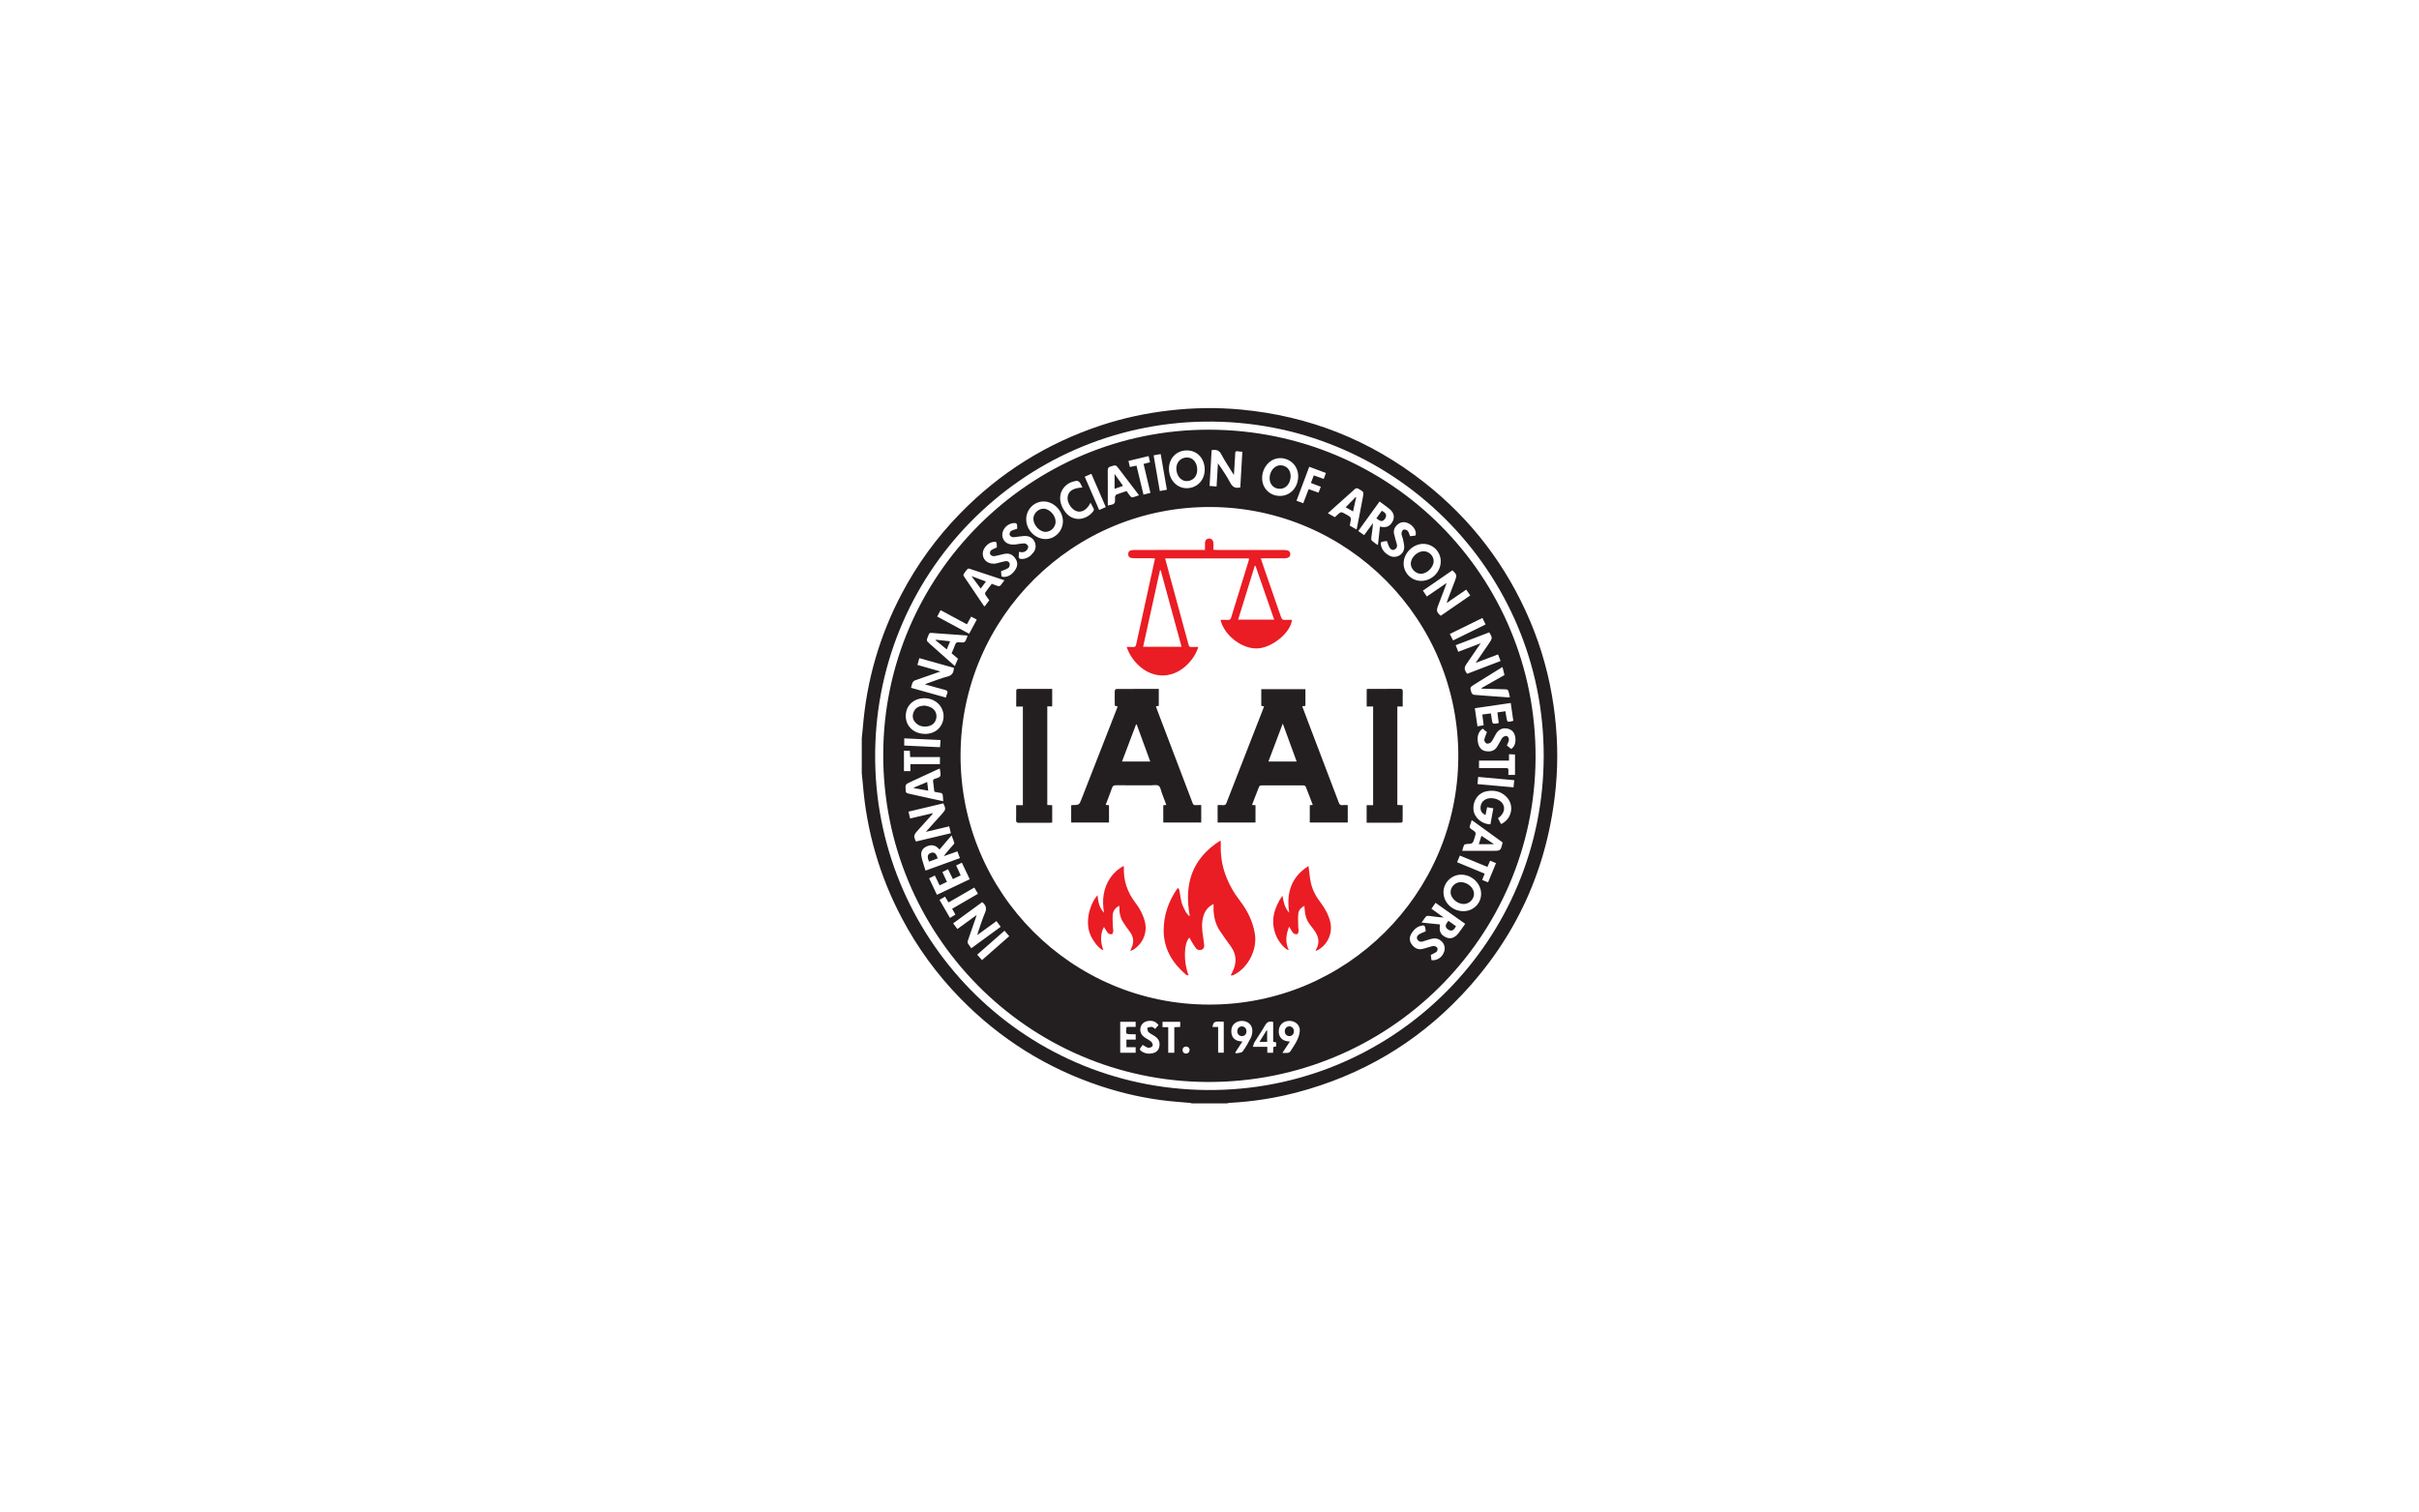 <?xml version="1.0" encoding="utf-8"?>
<!-- Generator: Adobe Illustrator 24.1.3, SVG Export Plug-In . SVG Version: 6.00 Build 0)  -->
<svg version="1.1" id="Livello_1" xmlns="http://www.w3.org/2000/svg" xmlns:xlink="http://www.w3.org/1999/xlink" x="0px" y="0px"
	 viewBox="0 0 400 250.001" enable-background="new 0 0 400 250.001" xml:space="preserve">
<g>
	<path fill-rule="evenodd" clip-rule="evenodd" fill="#231F20" d="M142.498,122.134c0.061-0.597,0.132-1.194,0.18-1.793
		c0.625-7.808,2.763-15.178,6.409-22.108c2.58-4.903,5.806-9.339,9.675-13.307c6.58-6.748,14.342-11.606,23.289-14.568
		c3.671-1.215,7.434-2.023,11.278-2.467c3.963-0.458,7.931-0.522,11.898-0.15c11.225,1.055,21.309,5.031,30.192,11.979
		c7.85,6.141,13.709,13.829,17.598,23.007c1.917,4.526,3.2,9.23,3.895,14.099c0.639,4.477,0.775,8.968,0.339,13.462
		c-1.288,13.273-6.512,24.788-15.701,34.447c-7.452,7.834-16.463,13.108-26.912,15.896c-3.706,0.99-7.482,1.58-11.317,1.779
		c-0.153,0.009-0.305,0.059-0.456,0.089c-1.917,0-3.833,0-5.749,0c-0.12-0.028-0.239-0.071-0.36-0.083
		c-1.144-0.102-2.29-0.178-3.431-0.3c-3.848-0.413-7.606-1.245-11.278-2.46c-8.946-2.96-16.707-7.821-23.287-14.568
		c-3.869-3.967-7.094-8.403-9.673-13.306c-3.646-6.93-5.784-14.299-6.408-22.106c-0.048-0.599-0.12-1.196-0.18-1.794
		C142.498,125.967,142.498,124.051,142.498,122.134z M255.263,125.005c0.031-30.563-24.96-55.744-56.188-55.269
		c-30.037,0.456-54.847,25.146-54.357,56.235c0.472,30.023,25.177,54.832,56.281,54.307
		C230.944,179.772,255.26,155.332,255.263,125.005z"/>
	<path fill-rule="evenodd" clip-rule="evenodd" fill="#231F20" d="M199.985,71.07c30.022,0.078,54.077,24.242,53.933,54.282
		c-0.143,29.706-24.362,53.745-54.284,53.604c-29.694-0.139-53.678-24.402-53.585-54.266
		C146.14,95.122,170.411,70.993,199.985,71.07z M199.961,166.154c22.67,0.043,41.018-18.302,41.178-40.83
		c0.162-22.875-18.284-41.308-40.836-41.466c-22.883-0.162-41.357,18.313-41.468,40.933
		C158.725,147.652,177.247,166.178,199.961,166.154z M153.096,137.587c0.947-1.056,1.812-2.025,2.684-2.99
		c0.618-0.682,0.641-0.819,0.215-1.725c-1.908,0.453-3.82,0.906-5.77,1.37c0.093,0.394,0.176,0.745,0.268,1.136
		c1.266-0.298,2.499-0.587,3.817-0.898c-0.141,0.173-0.222,0.283-0.313,0.385c-0.788,0.877-1.58,1.752-2.366,2.63
		c-0.548,0.611-0.575,0.898-0.164,1.688c1.908-0.455,3.819-0.907,5.765-1.371c-0.097-0.403-0.182-0.753-0.273-1.135
		C155.682,136.979,154.449,137.269,153.096,137.587z M244.006,109.644c0.808-1.18,1.538-2.243,2.266-3.307
		c0.516-0.753,0.516-0.918-0.017-1.747c-1.833,0.702-3.671,1.405-5.546,2.122c0.148,0.38,0.281,0.725,0.424,1.09
		c1.233-0.468,2.417-0.919,3.714-1.412c-0.822,1.199-1.575,2.297-2.328,3.396c-0.442,0.644-0.428,0.972,0.088,1.657
		c1.827-0.7,3.662-1.402,5.527-2.116c-0.154-0.396-0.285-0.729-0.425-1.088C246.49,108.702,245.309,109.15,244.006,109.644z
		 M161.588,154.666c0.085-0.283,0.131-0.463,0.192-0.639c0.363-1.035,0.682-2.091,1.113-3.097c0.316-0.734,0.11-1.234-0.475-1.723
		c-1.592,1.163-3.193,2.332-4.808,3.512c0.254,0.338,0.472,0.628,0.704,0.937c1.055-0.768,2.076-1.51,3.182-2.315
		c-0.081,0.251-0.125,0.401-0.176,0.549c-0.422,1.217-0.851,2.432-1.264,3.652c-0.05,0.147-0.077,0.357-0.01,0.48
		c0.155,0.286,0.374,0.539,0.573,0.812c1.641-1.198,3.232-2.359,4.852-3.543c-0.25-0.339-0.464-0.63-0.694-0.943
		C163.725,153.111,162.699,153.857,161.588,154.666z M242.45,97.522c-1.084,0.744-2.114,1.45-3.232,2.216
		c0.08-0.254,0.119-0.405,0.174-0.55c0.402-1.056,0.806-2.112,1.21-3.168c0.331-0.863,0.296-1.005-0.43-1.697
		c-1.616,1.113-3.238,2.23-4.886,3.366c0.236,0.348,0.439,0.647,0.658,0.971c1.08-0.742,2.127-1.46,3.261-2.238
		c-0.082,0.238-0.127,0.385-0.181,0.529c-0.412,1.087-0.824,2.174-1.238,3.26c-0.3,0.788-0.229,1.058,0.456,1.632
		c1.616-1.114,3.237-2.231,4.876-3.36C242.883,98.146,242.685,97.861,242.45,97.522z M157.743,110.46
		c-1.919-0.537-3.81-1.066-5.726-1.603c-0.114,0.413-0.209,0.756-0.31,1.122c1.263,0.359,2.471,0.702,3.802,1.081
		c-1.502,0.523-2.872,0.99-4.233,1.483c-0.16,0.058-0.32,0.231-0.394,0.392c-0.115,0.252-0.156,0.537-0.233,0.827
		c1.939,0.543,3.833,1.074,5.761,1.614c0.068-0.23,0.102-0.42,0.181-0.588c0.211-0.447,0.012-0.597-0.409-0.704
		c-1.059-0.27-2.108-0.581-3.255-0.901c0.253-0.099,0.413-0.168,0.576-0.223c1.069-0.368,2.123-0.796,3.215-1.076
		C157.503,111.683,157.69,111.188,157.743,110.46z M201.169,80.471c0.078-1.316,0.153-2.576,0.227-3.836
		c0.762,1.077,1.467,2.14,2.066,3.259c0.328,0.613,0.738,0.857,1.394,0.764c0.061-0.008,0.121-0.016,0.236-0.033
		c0.113-1.969,0.226-3.931,0.34-5.909c-0.276-0.024-0.5-0.021-0.715-0.067c-0.329-0.071-0.475,0.014-0.468,0.374
		c0.007,0.365-0.038,0.732-0.062,1.097c-0.046,0.772-0.093,1.545-0.147,2.434c-0.173-0.259-0.282-0.411-0.379-0.571
		c-0.574-0.938-1.196-1.852-1.699-2.827c-0.364-0.706-0.875-0.83-1.611-0.699c-0.112,1.957-0.224,3.919-0.338,5.915
		C200.405,80.405,200.751,80.436,201.169,80.471z M238.237,92.855c0.001-1.598-1.27-2.885-2.867-2.902
		c-1.699-0.019-3.258,1.515-3.27,3.215c-0.011,1.606,1.292,2.909,2.911,2.91C236.757,96.08,238.235,94.602,238.237,92.855z
		 M175.763,86.219c0.004-1.729-1.515-3.284-3.204-3.277c-1.575,0.007-2.859,1.315-2.867,2.921c-0.008,1.761,1.451,3.275,3.174,3.295
		C174.438,89.176,175.758,87.837,175.763,86.219z M214.665,78.784c0.009-1.68-1.259-2.979-2.936-3.011
		c-1.637-0.03-3.022,1.479-3.026,3.296c-0.003,1.67,1.251,2.94,2.919,2.956C213.339,82.041,214.655,80.639,214.665,78.784z
		 M241.977,150.707c1.642,0.002,2.941-1.272,2.939-2.881c-0.003-1.684-1.51-3.141-3.267-3.159c-1.599-0.016-2.95,1.304-2.956,2.889
		C238.686,149.292,240.158,150.704,241.977,150.707z M199.208,77.69c0-1.854-1.233-3.191-2.946-3.193
		c-1.719-0.002-2.972,1.288-2.966,3.054c0.005,1.801,1.274,3.187,2.925,3.196C197.917,80.757,199.208,79.436,199.208,77.69z
		 M152.983,121.387c1.584,0.005,2.793-0.997,3.015-2.497c0.217-1.459-0.677-2.826-2.128-3.256c-1.798-0.533-3.609,0.377-4,2.01
		C149.383,119.679,150.797,121.379,152.983,121.387z M247.697,135.33c0.181,0.343,0.347,0.659,0.512,0.972
		c1.804-0.827,2.249-3.134,0.897-4.505c-0.888-0.901-1.995-1.147-3.208-0.939c-1.447,0.247-2.391,1.564-2.245,3.085
		c0.123,1.289,1.416,2.403,2.8,2.391c0.158-0.866,0.317-1.736,0.482-2.644c-0.366-0.064-0.686-0.12-1.028-0.18
		c-0.095,0.463-0.179,0.872-0.265,1.294c-0.598-0.294-0.833-0.658-0.824-1.216c0.013-0.745,0.442-1.295,1.17-1.498
		c0.849-0.237,1.966,0.104,2.427,0.741C248.998,133.631,248.717,134.651,247.697,135.33z M158.733,141.927
		c-0.158-0.415-0.291-0.765-0.424-1.114c-0.784,0.279-1.516,0.539-2.248,0.799c0.482-0.689,1.021-1.271,1.551-1.862
		c0.087-0.098,0.21-0.257,0.184-0.349c-0.116-0.399-0.281-0.784-0.45-1.231c-0.697,0.821-1.334,1.571-1.979,2.33
		c-0.059-0.047-0.099-0.072-0.128-0.105c-0.556-0.613-1.208-0.75-1.98-0.412c-0.695,0.303-1.05,0.846-0.898,1.657
		c0.148,0.785,0.441,1.542,0.682,2.354C154.982,143.291,156.832,142.618,158.733,141.927z M236.696,150.3
		c0.708,0.507,1.368,0.979,2.027,1.452c-0.849-0.043-1.65-0.167-2.454-0.268c-0.153-0.019-0.38,0-0.465,0.096
		c-0.259,0.293-0.465,0.633-0.729,1.01c1.064,0.108,2.055,0.209,3.048,0.31c-0.205,1.111,0.086,1.725,0.984,2.134
		c0.739,0.335,1.434,0.113,2.07-0.699c0.38-0.485,0.723-1,1.107-1.536c-1.649-1.17-3.264-2.314-4.902-3.476
		C237.144,149.663,236.935,149.96,236.696,150.3z M228.12,82.945c-1.187,1.645-2.344,3.25-3.521,4.881
		c0.348,0.245,0.653,0.46,0.975,0.686c0.504-0.689,0.977-1.336,1.45-1.984c-0.034,0.824-0.163,1.604-0.265,2.388
		c-0.022,0.169-0.012,0.416,0.092,0.512c0.286,0.265,0.627,0.47,0.997,0.734c0.118-1.07,0.23-2.066,0.34-3.071
		c1.027,0.253,1.643-0.01,2.095-0.854c0.376-0.701,0.218-1.441-0.494-2.039C229.267,83.76,228.699,83.377,228.12,82.945z
		 M163.586,99.279c-0.22-0.303-0.443-0.576-0.625-0.874c-0.066-0.107-0.1-0.316-0.039-0.405c0.342-0.495,0.717-0.968,1.077-1.444
		c0.37,0.139,0.692,0.28,1.027,0.376c0.117,0.034,0.317,0,0.392-0.082c0.232-0.254,0.424-0.547,0.668-0.875
		c-1.979-0.658-3.91-1.3-5.844-1.932c-0.078-0.025-0.225,0.025-0.28,0.09c-0.217,0.254-0.423,0.521-0.605,0.801
		c-0.052,0.08-0.057,0.251-0.005,0.328c1.125,1.682,2.261,3.355,3.412,5.056c0.09-0.095,0.16-0.157,0.216-0.23
		C163.182,99.823,163.38,99.555,163.586,99.279z M220.719,85.538c0.119-0.105,0.228-0.198,0.332-0.296
		c0.686-0.641,0.686-0.642,1.517-0.178c0.903,0.504,0.903,0.504,0.693,1.532c-0.021,0.106-0.041,0.214-0.066,0.345
		c0.365,0.206,0.722,0.409,1.123,0.636c0.044-0.191,0.085-0.341,0.115-0.493c0.304-1.579,0.601-3.158,0.911-4.736
		c0.195-0.99,0.195-0.972-0.677-1.487c-0.293-0.173-0.463-0.125-0.696,0.088c-0.917,0.841-1.852,1.66-2.779,2.488
		c-0.53,0.474-1.057,0.949-1.615,1.451C219.996,85.128,220.355,85.332,220.719,85.538z M159.968,105.118
		c-0.221-0.018-0.407-0.034-0.592-0.047c-1.525-0.108-3.05-0.212-4.574-0.329c-1.389-0.106-1.006-0.23-1.513,0.931
		c-0.055,0.125,0.008,0.369,0.105,0.478c0.244,0.271,0.538,0.495,0.812,0.738c1.213,1.079,2.425,2.158,3.681,3.273
		c0.186-0.433,0.352-0.82,0.523-1.217c-0.358-0.303-0.696-0.59-1.054-0.893c0.204-0.491,0.422-0.967,0.599-1.457
		c0.112-0.308,0.276-0.396,0.604-0.365c1.007,0.094,1.009,0.078,1.371-0.887C159.946,105.298,159.947,105.249,159.968,105.118z
		 M155.391,127.115c-0.191,0.08-0.338,0.136-0.48,0.202c-1.43,0.661-2.858,1.327-4.288,1.987c-0.946,0.437-0.932,0.434-0.863,1.468
		c0.02,0.303,0.143,0.41,0.413,0.469c1.119,0.242,2.235,0.5,3.353,0.749c0.8,0.177,1.601,0.347,2.447,0.529
		c-0.029-0.356-0.062-0.639-0.073-0.921c-0.012-0.311-0.163-0.442-0.471-0.473c-0.311-0.031-0.617-0.114-0.927-0.175
		c-0.07-0.574-0.133-1.111-0.201-1.647c-0.028-0.223-0.008-0.39,0.254-0.482c0.327-0.114,0.78-0.203,0.911-0.447
		c0.146-0.272-0.008-0.706-0.034-1.068C155.43,127.259,155.413,127.213,155.391,127.115z M243.351,135.658
		c-0.095,0.306-0.149,0.575-0.262,0.815c-0.156,0.334-0.039,0.509,0.247,0.694c0.78,0.505,0.773,0.516,0.498,1.401
		c-0.309,0.994-0.309,0.986-1.334,1.028c-0.147,0.006-0.372,0.085-0.418,0.193c-0.142,0.32-0.213,0.671-0.292,0.94
		c1.696,0,3.352,0.002,5.007,0c1.338-0.002,1.338-0.004,1.664-1.312c0.003-0.016,0-0.033,0-0.088
		c-1.604-1.164-3.228-2.341-4.85-3.518C243.546,135.768,243.476,135.733,243.351,135.658z M188.346,81.91
		c-1.128-1.481-2.21-2.899-3.29-4.32c-0.547-0.72-0.538-0.699-1.404-0.437c-0.373,0.113-0.485,0.284-0.48,0.67
		c0.021,1.769,0.009,3.539,0.009,5.309c0,0.154,0,0.306,0,0.471c1.219-0.226,1.219-0.226,1.201-1.334
		c-0.001-0.048-0.022-0.107-0.002-0.142c0.07-0.12,0.131-0.294,0.238-0.335c0.546-0.209,1.105-0.385,1.669-0.575
		c0.221,0.31,0.409,0.607,0.632,0.874c0.083,0.098,0.266,0.195,0.374,0.17C187.629,82.184,187.951,82.046,188.346,81.91z
		 M248.446,110.319c-1.566,0.974-3.066,1.909-4.569,2.84c-0.831,0.515-0.845,0.515-0.549,1.429c0.047,0.145,0.264,0.322,0.414,0.334
		c1.843,0.154,3.688,0.281,5.533,0.411c0.12,0.009,0.244-0.011,0.395-0.019c-0.049-0.22-0.088-0.405-0.132-0.59
		c-0.169-0.704-0.169-0.703-0.897-0.722c-1.218-0.033-2.438-0.068-3.656-0.104c-0.006-0.029-0.013-0.06-0.019-0.09
		c1.266-0.717,2.533-1.436,3.809-2.158C248.665,111.205,248.561,110.791,248.446,110.319z M178.984,80.627
		c-0.164-0.315-0.273-0.604-0.451-0.84c-0.102-0.134-0.33-0.275-0.481-0.256c-1.013,0.128-1.852,0.584-2.386,1.481
		c-0.645,1.081-0.417,2.542,0.533,3.732c1.342,1.681,3.504,1.246,4.589-0.195c0.072-0.095,0.119-0.282,0.075-0.38
		c-0.15-0.34-0.347-0.66-0.545-1.022c-0.518,1.113-1.378,1.649-2.217,1.428c-0.843-0.222-1.646-1.393-1.569-2.287
		C176.622,81.249,177.374,80.728,178.984,80.627z M157.562,145.394c-0.281-0.575-0.535-1.095-0.794-1.625
		c-0.344,0.171-0.624,0.31-0.936,0.464c0.26,0.562,0.499,1.079,0.753,1.628c-0.409,0.192-0.802,0.377-1.215,0.572
		c-0.273-0.565-0.52-1.076-0.786-1.624c-0.33,0.161-0.623,0.304-0.948,0.463c0.436,0.918,0.855,1.802,1.294,2.725
		c1.834-0.871,3.622-1.719,5.426-2.575c-0.45-0.944-0.872-1.828-1.304-2.737c-0.347,0.173-0.64,0.319-0.946,0.471
		c0.14,0.294,0.266,0.551,0.385,0.811c0.122,0.267,0.238,0.536,0.363,0.817C158.399,145,157.999,145.188,157.562,145.394z
		 M229.336,89.485c-0.07,0.009-0.257,0.035-0.445,0.055c-0.55,0.057-0.648,0.163-0.529,0.685c0.174,0.765,0.677,1.291,1.34,1.659
		c1.013,0.564,2.29,0.003,2.478-1.141c0.078-0.474-0.081-0.996-0.169-1.488c-0.062-0.342-0.254-0.67-0.265-1.008
		c-0.007-0.224,0.153-0.574,0.33-0.648c0.181-0.075,0.55,0.049,0.699,0.211c0.195,0.214,0.254,0.551,0.391,0.88
		c0.263-0.033,0.588-0.073,0.899-0.111c0.247-0.752-0.383-1.701-1.288-2.071c-0.57-0.233-1.129-0.193-1.62,0.208
		c-0.503,0.411-0.781,0.935-0.638,1.595c0.125,0.574,0.305,1.135,0.458,1.703c0.098,0.366,0,0.67-0.337,0.858
		c-0.35,0.195-0.659,0.024-0.831-0.249C229.604,90.295,229.503,89.902,229.336,89.485z M248.929,117.631
		c0.06,0.37,0.106,0.683,0.162,0.995c0.146,0.832,0.148,0.832,0.969,0.652c0.044-0.009,0.085-0.032,0.177-0.068
		c-0.141-0.967-0.281-1.934-0.427-2.938c-2.008,0.294-3.965,0.58-5.935,0.867c0.151,1.031,0.29,1.988,0.437,2.989
		c0.359-0.059,0.677-0.111,1.027-0.168c-0.079-0.616-0.152-1.178-0.229-1.779c0.498-0.065,0.947-0.126,1.424-0.188
		c0.047,0.323,0.087,0.587,0.125,0.853c0.134,0.92,0.134,0.92,1.044,0.786c0.027-0.005,0.052-0.033,0.124-0.08
		c-0.07-0.549-0.143-1.123-0.219-1.721C248.066,117.761,248.473,117.7,248.929,117.631z M245.174,120.518
		c-0.73,0.477-0.993,1.359-0.756,2.407c0.154,0.681,0.523,1.177,1.226,1.305c0.725,0.132,1.413,0.019,1.868-0.651
		c0.214-0.315,0.379-0.662,0.574-0.989c0.138-0.231,0.249-0.502,0.447-0.665c0.167-0.138,0.492-0.256,0.655-0.182
		c0.173,0.079,0.341,0.403,0.326,0.605c-0.024,0.309-0.209,0.604-0.342,0.948c0.208,0.168,0.463,0.376,0.706,0.573
		c0.973-0.548,0.929-2.424,0.095-3.045c-0.219-0.164-0.502-0.283-0.773-0.329c-0.838-0.143-1.451,0.216-1.862,0.943
		c-0.252,0.442-0.461,0.918-0.773,1.311c-0.14,0.175-0.52,0.289-0.735,0.23c-0.181-0.051-0.416-0.411-0.39-0.601
		c0.059-0.422,0.268-0.824,0.439-1.297C245.716,120.95,245.456,120.742,245.174,120.518z M168.492,91.277
		c-0.012,0.231-0.007,0.436-0.036,0.634c-0.062,0.434,0.14,0.552,0.543,0.543c0.85-0.02,1.438-0.486,1.911-1.113
		c0.739-0.978,0.197-2.43-1.011-2.659c-0.452-0.085-0.943,0.022-1.414,0.06c-0.347,0.027-0.697,0.138-1.034,0.105
		c-0.19-0.019-0.458-0.227-0.508-0.401c-0.049-0.173,0.073-0.498,0.226-0.601c0.269-0.182,0.62-0.248,1.031-0.395
		c-0.026-0.229,0.052-0.715-0.134-0.859c-0.202-0.156-0.677-0.066-0.986,0.045c-0.96,0.346-1.527,1.373-1.294,2.234
		c0.235,0.867,1.014,1.308,2.115,1.184c0.504-0.057,1.007-0.184,1.509-0.179c0.208,0.003,0.492,0.234,0.592,0.435
		c0.073,0.147-0.04,0.46-0.169,0.621C169.503,91.345,169.034,91.408,168.492,91.277z M235.742,154.047
		c-0.002-0.034-0.001-0.178-0.018-0.318c-0.076-0.683-0.226-0.775-0.89-0.569c-0.63,0.195-1.061,0.635-1.401,1.169
		c-0.382,0.599-0.448,1.229-0.016,1.833c0.438,0.615,1.019,0.967,1.806,0.791c0.402-0.09,0.792-0.233,1.191-0.339
		c0.244-0.064,0.5-0.162,0.741-0.139c0.19,0.018,0.453,0.158,0.523,0.316c0.071,0.159,0.018,0.49-0.107,0.599
		c-0.258,0.224-0.601,0.35-0.976,0.552c0.028,0.221,0.069,0.545,0.108,0.862c0.92,0.122,1.773-0.456,2.096-1.395
		c0.263-0.767-0.031-1.53-0.753-1.969c-0.506-0.308-1.034-0.263-1.568-0.104c-0.411,0.123-0.817,0.266-1.229,0.385
		c-0.363,0.105-0.672,0-0.868-0.327c-0.207-0.347-0.02-0.652,0.243-0.831C234.932,154.352,235.309,154.24,235.742,154.047z
		 M164.83,90.54c0-0.072,0.005-0.231-0.002-0.388c-0.021-0.542-0.084-0.593-0.632-0.514c-0.801,0.116-1.615,0.987-1.681,1.801
		c-0.098,1.208,1.001,2.039,2.294,1.729c0.479-0.114,0.953-0.253,1.435-0.351c0.341-0.068,0.645,0.105,0.712,0.417
		c0.046,0.217-0.052,0.587-0.217,0.703c-0.341,0.24-0.77,0.355-1.213,0.543c0.02,0.221,0.049,0.549,0.078,0.872
		c0.818,0.231,1.636-0.159,2.253-1.067c0.378-0.556,0.487-1.147,0.136-1.751c-0.359-0.616-0.876-1.03-1.63-0.961
		c-0.423,0.039-0.836,0.181-1.256,0.268c-0.294,0.061-0.595,0.159-0.886,0.138c-0.183-0.013-0.444-0.179-0.504-0.338
		c-0.062-0.165,0.011-0.484,0.143-0.594C164.11,90.839,164.445,90.731,164.83,90.54z M216.77,79.879
		c0.165-0.438,0.314-0.834,0.472-1.253c0.568,0.202,1.096,0.39,1.646,0.586c0.13-0.356,0.241-0.658,0.36-0.983
		c-0.952-0.354-1.84-0.686-2.756-1.027c-0.705,1.881-1.395,3.727-2.102,5.616c0.39,0.146,0.737,0.276,1.113,0.417
		c0.303-0.794,0.591-1.547,0.891-2.333c0.566,0.199,1.095,0.386,1.644,0.579c0.131-0.351,0.24-0.646,0.362-0.974
		C217.865,80.3,217.35,80.102,216.77,79.879z M212.054,174.15c0.378,0,0.65,0.029,0.911-0.011c0.148-0.022,0.328-0.125,0.407-0.247
		c0.398-0.613,0.818-1.222,1.133-1.879c0.228-0.474,0.4-1.016,0.427-1.536c0.048-0.929-0.723-1.612-1.693-1.626
		c-0.984-0.014-1.701,0.613-1.778,1.556c-0.084,1.017,0.46,1.696,1.458,1.822c0.105,0.014,0.21,0.021,0.374,0.036
		C212.884,172.888,212.502,173.468,212.054,174.15z M205.444,172.263c-0.216,0.33-0.405,0.62-0.595,0.91
		c-0.196,0.3-0.392,0.601-0.587,0.9c0.029,0.054,0.057,0.108,0.086,0.163c0.384-0.099,0.929-0.073,1.121-0.321
		c0.534-0.685,0.952-1.467,1.351-2.244c0.174-0.34,0.253-0.758,0.265-1.145c0.029-0.953-0.674-1.635-1.65-1.671
		c-0.992-0.035-1.766,0.603-1.821,1.504c-0.069,1.111,0.449,1.759,1.503,1.874C205.207,172.244,205.298,172.251,205.444,172.263z
		 M188.935,172.817c-0.017,0.027-0.07,0.148-0.154,0.241c-0.402,0.449-0.381,0.631,0.158,0.937c0.54,0.305,1.119,0.342,1.715,0.194
		c0.563-0.14,0.917-0.477,1.04-1.056c0.165-0.771-0.076-1.316-0.831-1.811c-0.319-0.208-0.688-0.364-0.955-0.624
		c-0.154-0.149-0.15-0.461-0.217-0.701c0.259-0.058,0.521-0.17,0.775-0.154c0.175,0.011,0.339,0.2,0.54,0.331
		c0.189-0.208,0.378-0.417,0.563-0.622c-0.431-0.614-1.061-0.828-1.877-0.659c-0.553,0.115-0.996,0.547-1.101,1.073
		c-0.135,0.684,0.116,1.244,0.761,1.67c0.345,0.228,0.735,0.406,1.033,0.683c0.158,0.147,0.29,0.539,0.204,0.676
		c-0.115,0.185-0.469,0.339-0.691,0.307C189.598,173.259,189.326,173.026,188.935,172.817z M245.086,145.538
		c0.341,0.14,0.642,0.263,0.977,0.4c0.446-1.08,0.872-2.114,1.311-3.182c-0.357-0.144-0.659-0.267-0.971-0.394
		c-0.157,0.357-0.295,0.675-0.446,1.02c-1.53-0.628-3.034-1.247-4.559-1.874c-0.161,0.392-0.299,0.725-0.454,1.1
		c1.54,0.639,3.044,1.264,4.559,1.893C245.36,144.858,245.236,145.166,245.086,145.538z M157.446,150.307
		c1.439-0.836,2.838-1.648,4.268-2.478c-0.216-0.367-0.404-0.686-0.605-1.03c-1.45,0.838-2.851,1.648-4.264,2.465
		c-0.201-0.333-0.38-0.631-0.58-0.961c-0.306,0.18-0.587,0.346-0.907,0.533c0.585,1.008,1.147,1.98,1.728,2.981
		c0.331-0.199,0.608-0.365,0.901-0.542C157.795,150.934,157.634,150.644,157.446,150.307z M189.099,76.737
		c0.371-0.098,0.69-0.182,1.071-0.282c-0.081-0.348-0.157-0.673-0.238-1.021c-1.148,0.276-2.226,0.535-3.333,0.801
		c0.084,0.356,0.155,0.659,0.236,1.003c0.378-0.076,0.714-0.146,1.095-0.223c0.384,1.602,0.764,3.186,1.151,4.794
		c0.405-0.101,0.766-0.192,1.151-0.288C189.851,79.911,189.481,78.35,189.099,76.737z M187.798,171.06c-0.215,0-0.402,0-0.589,0
		c-1.077-0.003-1.078-0.003-0.951-1.075c0.003-0.029,0.032-0.054,0.086-0.138c0.463,0,0.964,0,1.445,0c0-0.321,0-0.584,0-0.843
		c-0.875,0-1.714,0-2.554,0c0,1.723,0,3.415,0,5.114c0.882,0,1.719,0,2.553,0c0-0.312,0-0.588,0-0.908c-0.524,0-1.012,0-1.525,0
		c0-0.433,0-0.821,0-1.26c0.531,0,1.033,0,1.535,0C187.798,171.634,187.798,171.371,187.798,171.06z M155.425,125.211
		c-1.673,0-3.289,0-4.922,0c-0.02-0.375-0.038-0.704-0.057-1.04c-0.355,0-0.678,0-0.972,0c0,1.148,0,2.255,0,3.366
		c0.387,0,0.708,0,1.067,0c0-0.376,0-0.707,0-1.143c1.652,0,3.267,0,4.884,0C155.425,125.94,155.425,125.593,155.425,125.211z
		 M249.526,125.801c-1.705,0-3.323,0-4.962,0c0,0.363,0,0.734,0,1.237c1.438,0,2.839-0.001,4.241,0
		c0.632,0.001,0.631,0.003,0.619,0.612c-0.003,0.168,0,0.337,0,0.519c0.39,0,0.713,0,1.095,0c0-1.146,0-2.253,0-3.377
		c-0.312-0.015-0.627-0.029-0.994-0.047C249.526,125.116,249.526,125.46,249.526,125.801z M210.532,169.032
		c-0.674-0.197-1.049,0.034-1.362,0.588c-0.534,0.942-1.159,1.833-1.726,2.757c-0.121,0.198-0.162,0.446-0.271,0.762
		c0.864,0,1.605,0,2.387,0c0,0.357,0,0.655,0,0.982c0.336,0,0.63,0,0.952,0c0.016-0.333,0.031-0.644,0.045-0.946
		c0.184-0.041,0.331-0.073,0.465-0.104c0-0.241,0-0.445,0-0.667c-0.168-0.032-0.316-0.06-0.489-0.092
		C210.532,171.202,210.532,170.121,210.532,169.032z M154.974,101.971c1.794,0.97,3.526,1.905,5.28,2.854
		c0.431-0.802,0.836-1.554,1.261-2.344c-0.327-0.176-0.614-0.33-0.926-0.497c-0.242,0.435-0.464,0.836-0.706,1.273
		c-1.45-0.78-2.884-1.553-4.347-2.34C155.339,101.289,155.168,101.608,154.974,101.971z M162.384,158.799
		c1.532-1.347,3.01-2.647,4.505-3.961c-0.283-0.324-0.522-0.6-0.787-0.902c-1.509,1.326-3.001,2.637-4.513,3.964
		C161.87,158.218,162.111,158.491,162.384,158.799z M179.37,78.843c0.803,1.853,1.583,3.655,2.384,5.504
		c0.384-0.165,0.727-0.312,1.099-0.472c-0.799-1.845-1.583-3.658-2.384-5.505C180.081,78.538,179.749,78.68,179.37,78.843z
		 M240.282,105.925c1.797-0.883,3.565-1.751,5.372-2.639c-0.181-0.37-0.343-0.703-0.525-1.075c-1.825,0.897-3.601,1.769-5.391,2.648
		C239.936,105.25,240.102,105.572,240.282,105.925z M244.318,129.688c2.033,0.182,3.987,0.358,5.956,0.535
		c0.042-0.434,0.078-0.79,0.116-1.182c-1.998-0.181-3.956-0.358-5.969-0.541C244.386,128.919,244.354,129.277,244.318,129.688z
		 M191.78,81.214c0.403-0.072,0.77-0.138,1.174-0.211c-0.346-1.995-0.684-3.943-1.024-5.903c-0.429,0.078-0.784,0.144-1.169,0.214
		C191.102,77.297,191.438,79.235,191.78,81.214z M155.524,122.399c-2.03-0.093-3.996-0.183-6.002-0.275c0,0.414,0,0.772,0,1.189
		c1.964,0.091,3.928,0.182,5.917,0.273C155.467,123.179,155.492,122.835,155.524,122.399z M195.156,169.003
		c-0.988,0-1.951,0-2.924,0c0,0.297,0,0.57,0,0.882c0.323,0,0.605,0,0.943,0c0,1.433,0,2.826,0,4.239c0.354,0,0.647,0,1.006,0
		c0-1.42,0-2.814,0-4.231c0.358-0.017,0.654-0.03,0.975-0.045C195.156,169.555,195.156,169.294,195.156,169.003z M201.428,169.856
		c0,1.465,0,2.861,0,4.26c0.348,0,0.641,0,0.931,0c0-1.732,0-3.428,0-5.121c-1.574-0.1-1.68-0.051-1.87,0.86
		C200.779,169.856,201.061,169.856,201.428,169.856z M196.1,174.269c0.366-0.03,0.576-0.223,0.607-0.571
		c0.03-0.333-0.263-0.62-0.603-0.6c-0.355,0.021-0.561,0.22-0.559,0.583C195.547,174.046,195.766,174.222,196.1,174.269z"/>
	<path fill-rule="evenodd" clip-rule="evenodd" fill="#231F20" d="M177.128,136.04c0-0.954,0-1.888,0-2.851
		c0.088-0.011,0.163-0.026,0.237-0.028c1.094-0.027,1.092-0.028,1.485-1.033c1.93-4.937,3.861-9.874,5.792-14.812
		c0.058-0.146,0.102-0.298,0.166-0.485c-0.163-0.032-0.294-0.058-0.423-0.082c-0.02-0.031-0.049-0.057-0.049-0.082
		c-0.008-0.798-0.025-1.596-0.006-2.393c0.002-0.114,0.174-0.321,0.269-0.321c2.328-0.018,4.656-0.015,7.017-0.015
		c0,0.957,0,1.873,0,2.815c-0.132,0.017-0.27,0.036-0.471,0.062c0.081,0.242,0.146,0.462,0.228,0.676
		c1.942,5.103,3.888,10.205,5.825,15.311c0.097,0.257,0.213,0.39,0.507,0.362c0.297-0.028,0.599-0.006,0.928-0.006
		c0,0.978,0,1.912,0,2.884c-2.088,0-4.169,0-6.276,0c0-0.946,0-1.882,0-2.858c0.138-0.014,0.288-0.03,0.504-0.052
		c-0.251-0.672-0.49-1.321-0.737-1.966c-0.159-0.416-0.223-0.982-0.528-1.196c-0.305-0.212-0.858-0.078-1.302-0.079
		c-1.915-0.004-3.831,0.008-5.746-0.01c-0.355-0.003-0.542,0.085-0.663,0.435c-0.325,0.931-0.689,1.847-1.052,2.809
		c0.195,0.02,0.359,0.038,0.55,0.059c0,0.937,0,1.875,0,2.855C181.306,136.04,179.23,136.04,177.128,136.04z M185.534,125.952
		c1.598,0,3.107,0,4.671,0c-0.757-2.07-1.501-4.102-2.245-6.133c-0.037,0.006-0.074,0.012-0.111,0.018
		C187.085,121.856,186.32,123.875,185.534,125.952z"/>
	<path fill-rule="evenodd" clip-rule="evenodd" fill="#231F20" d="M207.032,133.135c0.232,0.019,0.39,0.03,0.575,0.045
		c0,0.943,0,1.88,0,2.859c-2.078,0-4.158,0-6.265,0c0-0.95,0-1.886,0-2.88c0.31,0,0.61-0.019,0.906,0.005
		c0.297,0.025,0.443-0.07,0.558-0.365c1.291-3.343,2.6-6.678,3.905-10.016c0.707-1.81,1.414-3.621,2.12-5.43
		c0.062-0.16,0.117-0.323,0.188-0.519c-0.167-0.035-0.301-0.061-0.46-0.093c0-0.903,0-1.808,0-2.76c2.429,0,4.857,0,7.3,0
		c0,0.937,0,1.843,0,2.765c-0.17,0.023-0.323,0.045-0.525,0.073c0.355,0.942,0.7,1.865,1.049,2.785
		c1.665,4.376,3.334,8.751,4.991,13.13c0.117,0.311,0.257,0.475,0.613,0.432c0.279-0.034,0.566-0.006,0.873-0.006
		c0,0.981,0,1.918,0,2.888c-2.086,0-4.169,0-6.279,0c0-0.956,0-1.891,0-2.859c0.152-0.02,0.3-0.038,0.495-0.063
		c-0.392-1.026-0.765-2.023-1.164-3.01c-0.042-0.105-0.231-0.213-0.352-0.213c-2.332-0.013-4.664-0.013-6.995-0.001
		c-0.124,0.001-0.318,0.096-0.359,0.198C207.807,131.083,207.435,132.082,207.032,133.135z M214.412,125.951
		c-0.763-2.085-1.511-4.129-2.296-6.275c-0.817,2.161-1.589,4.205-2.373,6.275C211.321,125.951,212.831,125.951,214.412,125.951z"/>
	<path fill-rule="evenodd" clip-rule="evenodd" fill="#EA1C24" d="M199.253,90.962c0-0.442-0.009-0.792,0.003-1.142
		c0.013-0.468,0.281-0.748,0.693-0.748c0.399,0.001,0.681,0.295,0.698,0.753c0.013,0.349,0.003,0.699,0.003,1.105
		c0.232,0.011,0.432,0.03,0.632,0.03c3.673,0.002,7.346,0.002,11.018,0.004c0.725,0,1.053,0.213,1.057,0.68
		c0.004,0.476-0.319,0.693-1.037,0.694c-1.102,0.001-2.204,0-3.306,0.002c-0.154,0-0.308,0.014-0.53,0.024
		c0.251,0.745,0.479,1.436,0.718,2.124c0.878,2.528,1.768,5.054,2.632,7.588c0.12,0.352,0.285,0.483,0.647,0.455
		c0.378-0.028,0.762-0.006,1.146-0.006c-0.162,2.032-3.139,4.531-5.571,4.716c-2.562,0.194-5.606-2.077-6.233-4.717
		c0.423,0,0.831-0.015,1.236,0.005c0.283,0.013,0.426-0.079,0.514-0.363c0.964-3.155,1.943-6.305,2.914-9.458
		c0.031-0.101,0.028-0.213,0.044-0.34c-4.619,0-9.208,0-13.863,0c0.224,0.841,0.432,1.638,0.648,2.432
		c1.075,3.951,2.154,7.901,3.225,11.854c0.068,0.25,0.168,0.379,0.455,0.359c0.38-0.026,0.764-0.007,1.153-0.007
		c-0.652,2.17-2.918,4.63-5.746,4.714c-2.981,0.088-5.314-2.363-6.097-4.714c0.361,0,0.705-0.016,1.046,0.005
		c0.304,0.02,0.447-0.067,0.517-0.393c0.582-2.711,1.186-5.418,1.781-8.128c0.427-1.946,0.854-3.892,1.28-5.838
		c0.017-0.076,0.029-0.151,0.056-0.285c-0.199-0.011-0.365-0.029-0.532-0.03c-0.942-0.002-1.884,0-2.827,0
		c-0.784,0-1.075-0.191-1.065-0.696c0.011-0.502,0.29-0.678,1.092-0.678c3.641-0.002,7.281-0.002,10.922-0.002
		C198.781,90.962,198.985,90.962,199.253,90.962z M191.929,94.316c-0.039,0.002-0.08,0.004-0.119,0.005
		c-0.927,4.209-1.853,8.418-2.786,12.658c2.141,0,4.225,0,6.357,0C194.223,102.734,193.076,98.525,191.929,94.316z M204.738,102.484
		c2.007,0,3.951,0,5.959,0c-1.045-3.008-2.07-5.957-3.095-8.907c-0.039,0.002-0.078,0.005-0.117,0.008
		C206.574,96.539,205.663,99.492,204.738,102.484z"/>
	<path fill-rule="evenodd" clip-rule="evenodd" fill="#EA1C24" d="M196.732,151.471c-0.956-5.208,0.342-9.475,5.088-12.458
		c0.028,0.258,0.06,0.388,0.053,0.517c-0.168,3.597,1.054,6.714,3.214,9.532c1.217,1.587,2.073,3.355,2.411,5.35
		c0.444,2.627-1.103,5.676-3.49,6.84c-0.134,0.065-0.281,0.102-0.499,0.066c0.074-0.148,0.145-0.298,0.223-0.444
		c0.787-1.479,0.804-2.924-0.195-4.325c-0.602-0.842-1.217-1.676-1.791-2.538c-0.794-1.191-1.104-2.527-1.077-3.949
		c0.003-0.154,0.001-0.308,0.001-0.543c-0.89,0.426-1.386,1.097-1.648,1.908c-0.387,1.198-0.259,2.428-0.064,3.649
		c0.063,0.393,0.119,0.788,0.154,1.185c0.03,0.333-0.024,0.655-0.38,0.803c-0.382,0.158-0.747,0.078-0.991-0.247
		c-0.295-0.392-0.535-0.826-0.793-1.246c-0.099-0.16-0.18-0.329-0.273-0.501c-0.929,0.898-1.001,4.085-0.126,6.262
		c-0.189-0.054-0.353-0.054-0.448-0.135c-2.247-1.922-3.674-4.273-3.679-7.313c-0.005-2.515,0.8-4.789,2.209-6.857
		c0.044-0.066,0.142-0.095,0.215-0.141c0.059,0.118,0.149,0.23,0.172,0.357c0.131,0.684,0.198,1.385,0.382,2.055
		c0.142,0.517,0.404,1.004,0.653,1.484c0.132,0.255,0.351,0.465,0.53,0.695C196.632,151.476,196.682,151.474,196.732,151.471z"/>
	<path fill-rule="evenodd" clip-rule="evenodd" fill="#231F20" d="M169.14,116.863c-0.372,0-0.704,0-1.103,0
		c0-0.929-0.006-1.833,0.012-2.735c0.002-0.065,0.173-0.182,0.267-0.183c1.88-0.01,3.762-0.008,5.672-0.008c0,0.979,0,1.914,0,2.9
		c-0.252,0-0.514,0-0.811,0c0,5.454,0,10.856,0,16.304c0.263,0.011,0.525,0.022,0.813,0.036c0,0.958,0,1.894,0,2.873
		c-0.133,0.01-0.271,0.031-0.408,0.031c-1.693,0.003-3.386-0.009-5.078,0.01c-0.382,0.004-0.495-0.115-0.483-0.489
		c0.025-0.794,0.007-1.59,0.007-2.431c0.387,0,0.731,0,1.112,0C169.14,127.724,169.14,122.322,169.14,116.863z"/>
	<path fill-rule="evenodd" clip-rule="evenodd" fill="#231F20" d="M227.057,116.858c-0.37,0-0.702,0-1.064,0c0-0.963,0-1.898,0-2.89
		c0.137-0.01,0.287-0.031,0.438-0.031c1.675-0.002,3.351,0.011,5.026-0.011c0.411-0.005,0.514,0.133,0.502,0.519
		c-0.026,0.794-0.008,1.588-0.008,2.413c-0.327,0-0.595,0-0.892,0c0,5.434,0,10.834,0,16.275c0.278,0.016,0.557,0.03,0.886,0.048
		c0,0.903,0.006,1.792-0.011,2.682c-0.001,0.073-0.157,0.206-0.242,0.206c-1.895,0.012-3.79,0.01-5.708,0.01
		c0-0.989,0-1.924,0-2.907c0.352,0,0.695,0,1.073,0C227.057,127.726,227.057,122.326,227.057,116.858z"/>
	<path fill-rule="evenodd" clip-rule="evenodd" fill="#EA1C24" d="M216.374,143.233c0.125,0.943,0.192,1.817,0.365,2.669
		c0.251,1.238,0.835,2.339,1.6,3.337c0.745,0.973,1.329,2.025,1.623,3.22c0.437,1.775-0.339,3.643-1.893,4.59
		c-0.14,0.085-0.298,0.143-0.467,0.223c-0.011-0.098-0.027-0.135-0.015-0.155c0.729-1.23,0.463-2.316-0.379-3.398
		c-1.109-1.424-1.376-1.734-1.519-3.9c-0.556,0.285-0.935,0.719-0.999,1.262c-0.091,0.764-0.023,1.548-0.012,2.323
		c0.003,0.206,0.081,0.417,0.052,0.616c-0.026,0.18-0.126,0.47-0.235,0.49c-0.196,0.037-0.498-0.025-0.622-0.165
		c-0.268-0.303-0.45-0.679-0.708-1.091c-0.521,1.333-0.682,2.598-0.058,3.881c-0.521-0.011-1.658-1.289-2.11-2.413
		c-0.965-2.393-0.329-4.541,1.057-6.589c0.183,1.016,0.367,2.017,1.128,2.828C212.68,147.728,213.476,145.059,216.374,143.233z"/>
	<path fill-rule="evenodd" clip-rule="evenodd" fill="#EA1C24" d="M185.057,149.793c-0.617,0.372-1,0.847-1.057,1.473
		c-0.061,0.675,0.002,1.362,0.023,2.043c0.007,0.238,0.088,0.479,0.064,0.711c-0.018,0.178-0.124,0.468-0.234,0.489
		c-0.195,0.037-0.497-0.024-0.621-0.164c-0.267-0.3-0.45-0.674-0.676-1.032c-0.607,1.013-0.641,2.487-0.107,3.835
		c-0.55-0.048-1.694-1.437-2.16-2.555c-0.917-2.202-0.069-5.062,1.19-6.539c0.115,1.101,0.297,2.111,1.078,2.907
		c-0.355-2.099-0.14-4.076,1.099-5.853c0.548-0.786,1.261-1.388,2.117-1.878c0.03,0.087,0.078,0.158,0.074,0.226
		c-0.104,2.201,0.593,4.145,1.915,5.876c0.715,0.938,1.26,1.956,1.551,3.098c0.46,1.801-0.338,3.697-1.941,4.656
		c-0.119,0.071-0.253,0.117-0.47,0.215c0.071-0.197,0.1-0.313,0.152-0.416c0.486-0.956,0.438-1.868-0.204-2.744
		c-0.405-0.554-0.814-1.105-1.174-1.688c-0.428-0.692-0.6-1.467-0.574-2.283C185.107,150.078,185.082,149.985,185.057,149.793z"/>
	<path fill-rule="evenodd" clip-rule="evenodd" fill="#231F20" d="M235.414,91.173c0.891,0.003,1.654,0.76,1.651,1.638
		c-0.004,1.021-1.094,2.096-2.122,2.09c-0.854-0.004-1.66-0.813-1.659-1.665C233.286,92.208,234.357,91.17,235.414,91.173z"/>
	<path fill-rule="evenodd" clip-rule="evenodd" fill="#231F20" d="M170.878,85.821c-0.012-0.86,0.77-1.667,1.632-1.686
		c1.003-0.021,2.04,1.069,2.044,2.149c0.004,0.884-0.741,1.657-1.625,1.687C171.946,88.005,170.893,86.902,170.878,85.821z"/>
	<path fill-rule="evenodd" clip-rule="evenodd" fill="#231F20" d="M213.417,78.751c-0.009,1.196-0.771,2.099-1.767,2.097
		c-1.015-0.001-1.724-0.735-1.711-1.771c0.015-1.162,0.82-2.121,1.781-2.121C212.715,76.955,213.425,77.706,213.417,78.751z"/>
	<path fill-rule="evenodd" clip-rule="evenodd" fill="#231F20" d="M241.54,145.903c1.123-0.004,2.193,0.931,2.199,1.919
		c0.005,0.898-0.768,1.68-1.677,1.697c-1.079,0.02-2.185-0.958-2.195-1.94C239.858,146.672,240.622,145.908,241.54,145.903z"/>
	<path fill-rule="evenodd" clip-rule="evenodd" fill="#231F20" d="M197.97,77.717c-0.003,1.018-0.618,1.742-1.568,1.846
		c-0.835,0.091-1.568-0.497-1.804-1.447c-0.342-1.381,0.483-2.507,1.793-2.446C197.317,75.712,197.974,76.563,197.97,77.717z"/>
	<path fill-rule="evenodd" clip-rule="evenodd" fill="#231F20" d="M152.908,116.694c0.224,0.061,0.592,0.115,0.922,0.258
		c0.729,0.318,1.107,1.002,1.01,1.729c-0.105,0.78-0.621,1.314-1.434,1.449c-0.806,0.133-1.535-0.045-2.083-0.678
		c-0.463-0.535-0.494-1.159-0.198-1.79C151.449,116.969,152.06,116.752,152.908,116.694z"/>
	<path fill-rule="evenodd" clip-rule="evenodd" fill="#231F20" d="M153.633,142.509c-0.367-0.801-0.273-1.227,0.28-1.439
		c0.54-0.207,0.909,0.075,1.136,0.912C154.59,142.153,154.124,142.327,153.633,142.509z"/>
	<path fill-rule="evenodd" clip-rule="evenodd" fill="#231F20" d="M239.503,152.301c0.433,0.308,0.832,0.589,1.261,0.893
		c-0.211,0.361-0.424,0.748-0.855,0.719c-0.267-0.018-0.614-0.233-0.752-0.463C238.908,153.033,239.23,152.679,239.503,152.301z"/>
	<path fill-rule="evenodd" clip-rule="evenodd" fill="#231F20" d="M227.59,85.735c0.313-0.437,0.597-0.832,0.9-1.255
		c0.36,0.199,0.743,0.415,0.71,0.849c-0.02,0.268-0.228,0.608-0.455,0.754C228.322,86.356,227.987,85.984,227.59,85.735z"/>
	<path fill-rule="evenodd" clip-rule="evenodd" fill="#231F20" d="M163.035,96.188c-0.304,0.402-0.571,0.757-0.873,1.156
		c-0.49-0.662-0.96-1.296-1.522-2.055C161.512,95.616,162.252,95.894,163.035,96.188z"/>
	<path fill-rule="evenodd" clip-rule="evenodd" fill="#231F20" d="M223.731,84.591c-0.447-0.255-0.831-0.474-1.218-0.692
		c0.562-0.572,1.102-1.122,1.643-1.673c0.034,0.012,0.066,0.024,0.099,0.034C224.086,83.016,223.917,83.771,223.731,84.591z"/>
	<path fill-rule="evenodd" clip-rule="evenodd" fill="#231F20" d="M157.11,106.066c-0.196,0.471-0.363,0.876-0.557,1.345
		c-0.638-0.522-1.242-1.016-1.845-1.51c0.009-0.03,0.018-0.06,0.026-0.089C155.495,105.893,156.255,105.974,157.11,106.066z"/>
	<path fill-rule="evenodd" clip-rule="evenodd" fill="#231F20" d="M151.123,130.255c0.711-0.297,1.423-0.594,2.194-0.916
		c0.057,0.474,0.109,0.906,0.173,1.436c-0.816-0.143-1.593-0.281-2.369-0.417C151.122,130.324,151.122,130.29,151.123,130.255z"/>
	<path fill-rule="evenodd" clip-rule="evenodd" fill="#231F20" d="M247.053,139.628c-0.899,0-1.673,0-2.517,0
		c0.149-0.482,0.282-0.913,0.429-1.389C245.648,138.694,246.306,139.131,247.053,139.628z"/>
	<path fill-rule="evenodd" clip-rule="evenodd" fill="#231F20" d="M184.304,78.386c0.462,0.653,0.909,1.282,1.398,1.973
		c-0.463,0.162-0.883,0.31-1.398,0.491C184.304,80.009,184.304,79.239,184.304,78.386z"/>
	<path fill-rule="evenodd" clip-rule="evenodd" fill="#231F20" d="M213.17,171.369c-0.441-0.02-0.736-0.364-0.719-0.838
		c0.017-0.475,0.335-0.786,0.784-0.77c0.429,0.017,0.736,0.371,0.723,0.838C213.946,171.066,213.616,171.388,213.17,171.369z"/>
	<path fill-rule="evenodd" clip-rule="evenodd" fill="#231F20" d="M206.111,170.587c-0.004,0.471-0.326,0.793-0.776,0.78
		c-0.44-0.013-0.751-0.359-0.74-0.822c0.012-0.471,0.33-0.791,0.777-0.782C205.808,169.773,206.116,170.116,206.111,170.587z"/>
	<path fill-rule="evenodd" clip-rule="evenodd" fill="#231F20" d="M209.53,170.451c0,0.614,0,1.229,0,1.875c-0.412,0-0.8,0-1.273,0
		c0.414-0.667,0.802-1.292,1.189-1.916C209.474,170.423,209.502,170.437,209.53,170.451z"/>
</g>
</svg>
